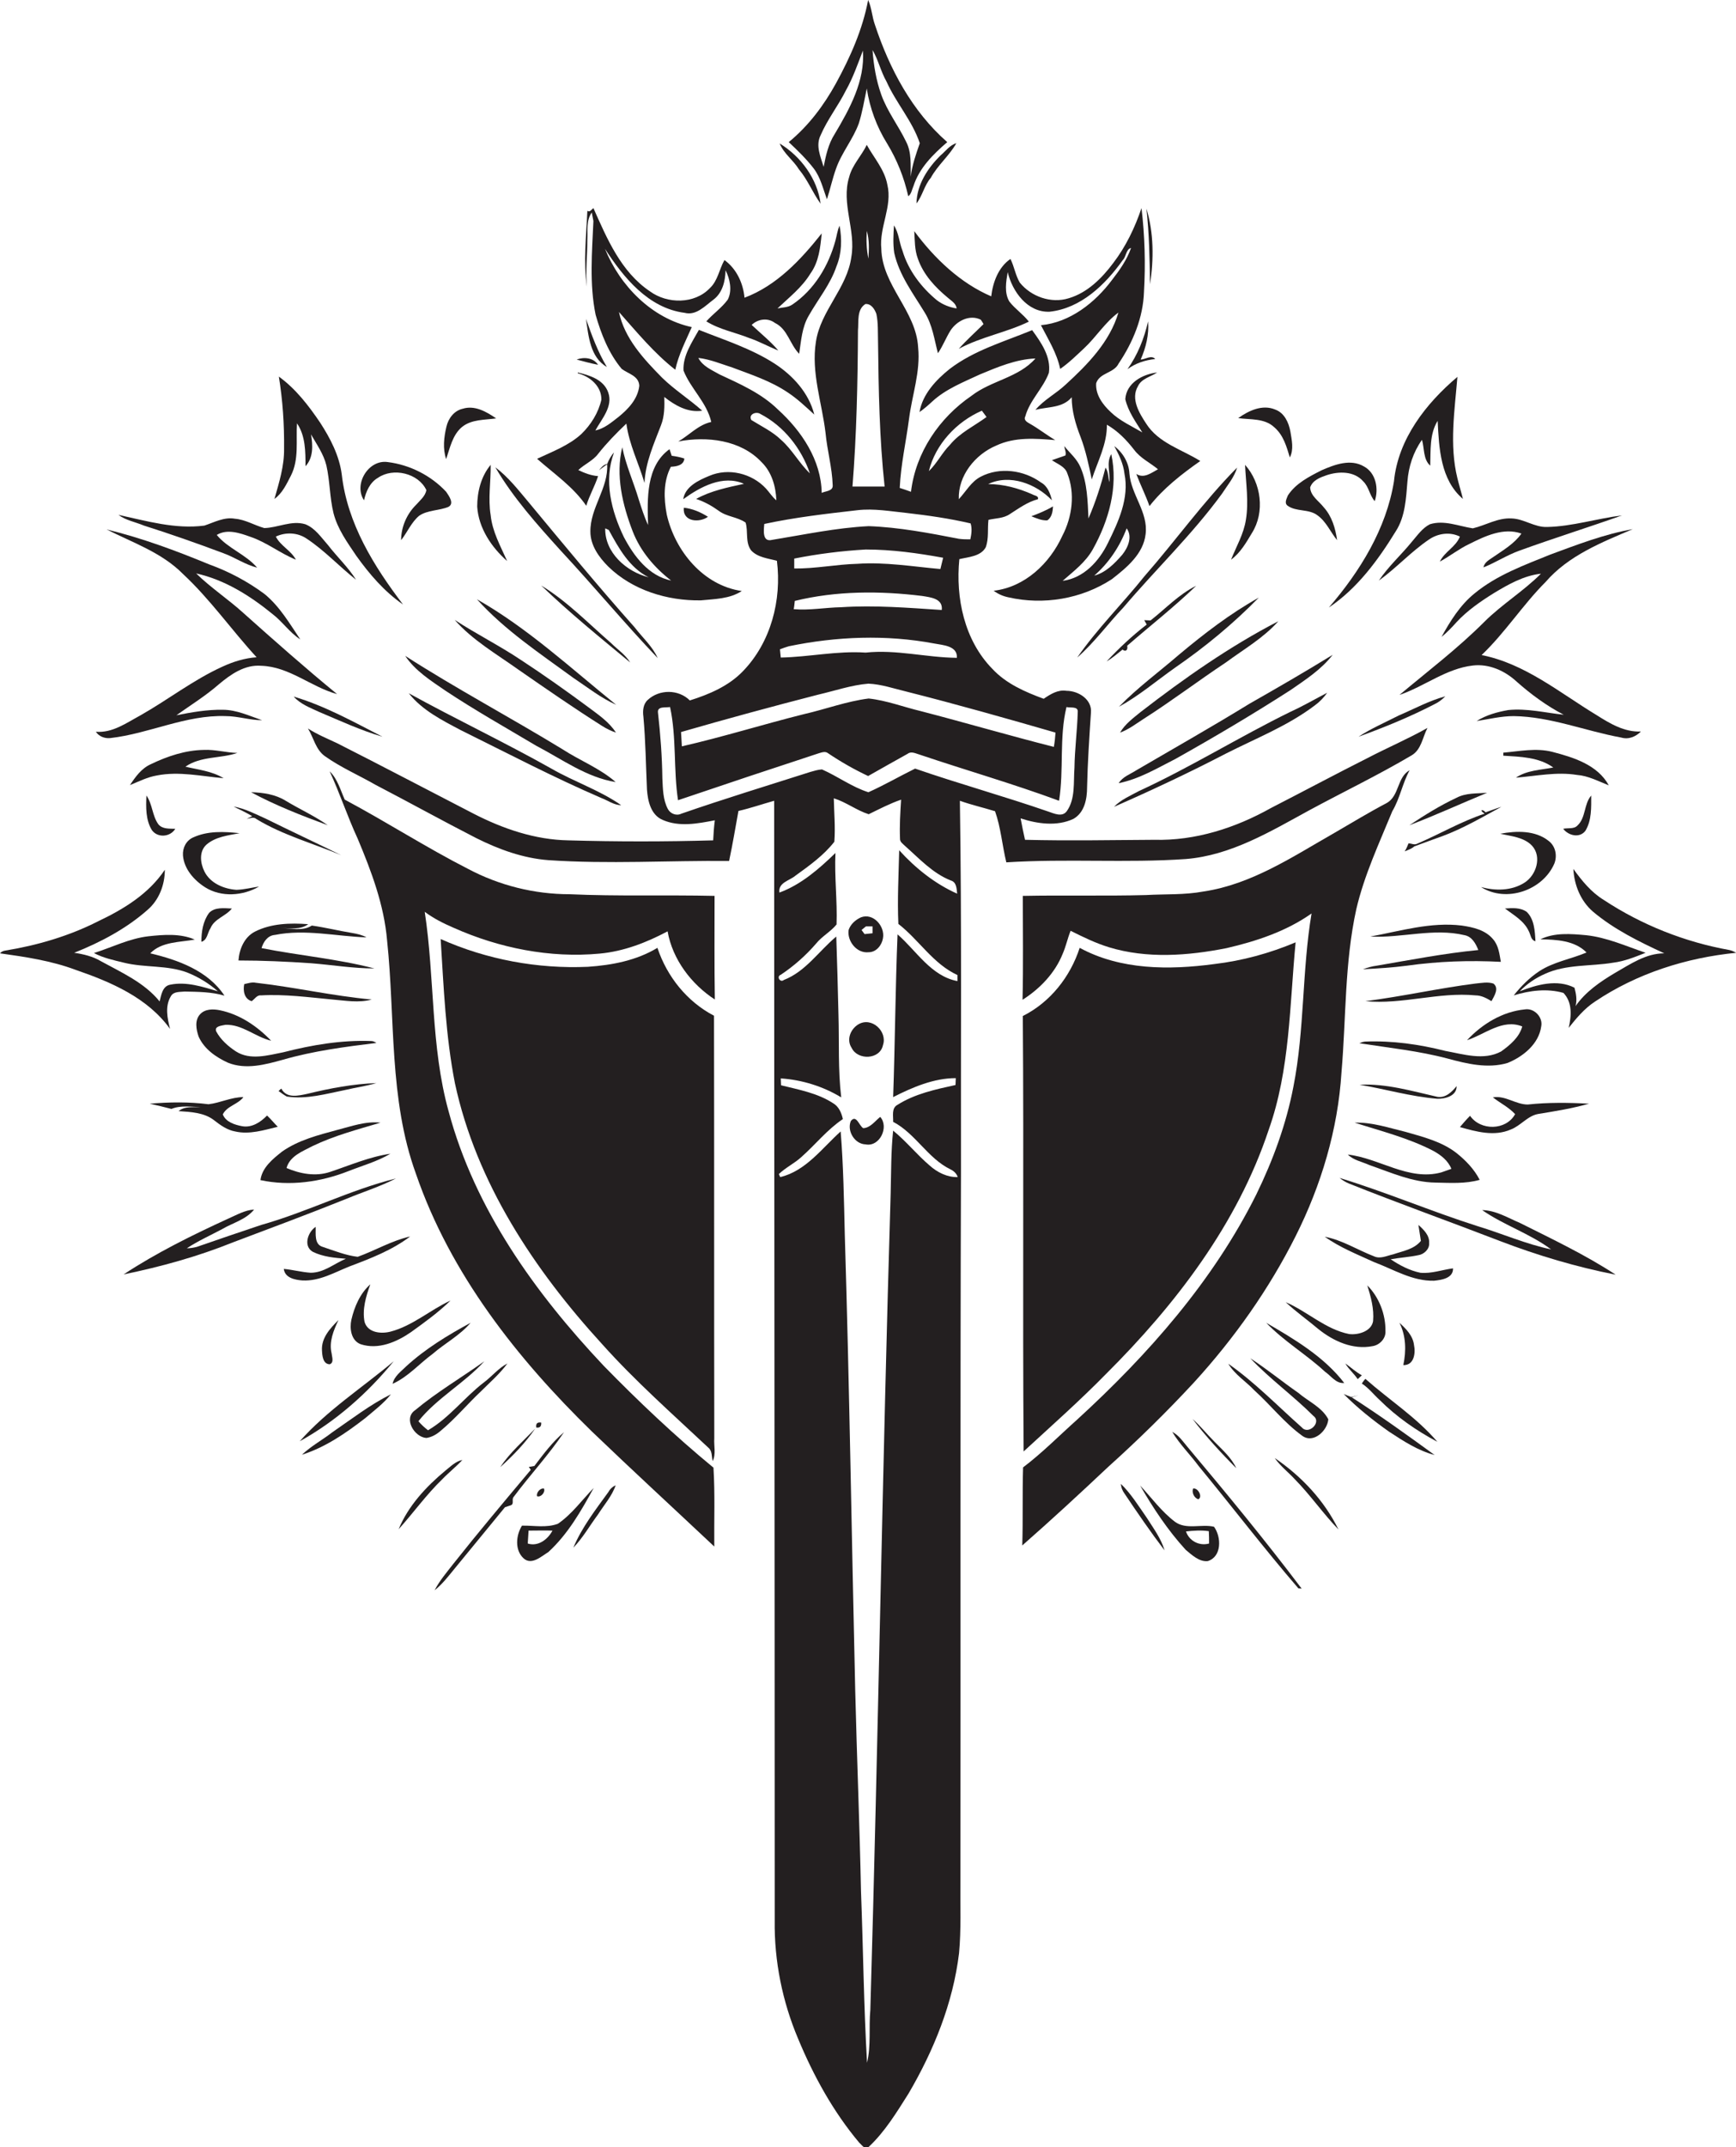 <?xml version="1.0" encoding="utf-8"?>
<!-- Generator: Adobe Illustrator 19.2.0, SVG Export Plug-In . SVG Version: 6.00 Build 0)  -->
<svg version="1.1" id="Layer_1" xmlns="http://www.w3.org/2000/svg" xmlns:xlink="http://www.w3.org/1999/xlink" x="0px" y="0px"
	 viewBox="0 0 631.9 781.1" enable-background="new 0 0 631.9 781.1" xml:space="preserve">
<g>
	<path fill="#231F20" d="M296.2,61.3c2.5,3.3,3.4,7.4,4.8,11.2c1.2-3.7,2-7.5,3.3-11.1c2-5.8,6.2-10.7,8.3-16.5
		c1.3-4.1,2-8.4,2.9-12.7c1.1,7.1,3.6,13.9,7.4,20c3.6,5.9,6.2,12.4,7.7,19.2c1.2-0.9,1.3-2.4,1.9-3.7c2.1-6.6,7.2-11.6,12.3-16
		c-12.8-11.2-21-26.6-26.3-42.6c-1.1-3-1.2-6.3-2.5-9.1c-2,10.7-6.5,20.8-11.7,30.3c-4.4,8-10,15.5-17.2,21.4
		C290.3,54.7,293.5,57.8,296.2,61.3z M322.7,29.7c3.5,7.8,9.4,14.3,12.1,22.4c-1.4,4-2.8,8-3.3,12.2c-0.1-4.3,0.4-8.8-1.7-12.8
		c-2.8-5.8-6.8-10.9-9-17c-1.9-5.3-2.8-10.8-3.2-16.3C319.7,21.8,320.6,26,322.7,29.7z M298.7,49.2c2.5-5.8,6.4-10.7,9.2-16.3
		c2.6-4.6,4.3-9.6,6.2-14.5c0.8,11-4.8,21.2-10.3,30.4c-2.3,3.6-3.2,7.8-4,11.9C298.7,57,296.8,53,298.7,49.2z"/>
	<path fill="#231F20" d="M298.7,74.1c-1.2-9.1-7.2-17.2-14.9-21.9c1.5,3.7,5,6.1,7,9.4C294,65.4,295.8,70.1,298.7,74.1z"/>
	<path fill="#231F20" d="M431.6,312.5c16.4-1.3,30.8-10,44.9-17.7c12.4-6.7,25.1-12.8,37.3-20c3.6-2.1,4-6.6,5.8-10
		c-7.1,4-14.6,7.2-21.9,11c-11.7,5.9-23.3,12.1-35,18.1c-13,7.3-27.6,12-42.6,11.6c-15.7,0.1-31.3,0.4-47,0
		c-0.6-2.6-1.1-5.2-1.6-7.8c6.1,2,13.2,3,19.2,0.2c4.1-2.3,5-7.3,5-11.6c0.2-9,0.8-18,1.4-27c0.5-4.8-4.5-8-8.9-8
		c-3.1-0.5-5.8,1.2-8.3,2.9c-6.8-2.5-13.7-5.5-18.7-10.9c-10.2-10.4-13.4-25.8-12-39.9c3.4-0.8,7.8-1,9.6-4.3c1.2-3.2,0.6-6.7,1-10
		c2.6-0.6,5.5-0.5,7.8-2.1c3.3-2.1,6.4-4.4,10.2-5.4c0.4-1.3-1.4-1.3-2.1-1.8c-5-2.2-10.4-3.7-16-3.7c7.8-3.8,17.5-0.1,23.2,5.9
		c-0.6-2.5-1.6-5.2-4-6.5c-6.2-4.5-15-5.7-21.9-2.1c-3.5,1.8-5.4,5.4-8,8.2c-0.3-8.6,6-16.3,13.6-19.5c6.8-3.2,14.3-2.6,21.5-2
		c-3.2-1.9-6.1-4.2-9.3-6c-0.9-0.5-2.3-1.3-1.6-2.6c1.6-5.9,6.5-10.2,8.6-15.9c0.8-5.8-2.8-11-6.1-15.5c-10.2,4.2-21.1,7.3-30,14.1
		c-5,4-9.9,9.2-11,15.7c1.7-1.2,3.2-2.5,4.7-3.9c4.9-4.5,11.3-7,17.3-9.8c6.5-2.7,13.1-5.5,20.2-5.8c-6.1,7-16.1,8-23.3,13.6
		c-11.7,8-20.3,20.6-22,34.9c-1.4-0.5-2.8-1-4.1-1.4c0.4-8.5,2.3-16.8,3.4-25.2c1.1-8.6,4.2-17.1,3.3-25.9
		c-0.7-13.3-13.1-22.5-13.4-35.9c-0.8-7.9,4.1-15.4,2.2-23.3c-1-5.5-4.9-9.8-7.5-14.5c-1.9,4-5.3,7.3-6.4,11.7
		c-3,9.6,2.5,19.3,0.8,29c-1.5,11.4-11.2,19.6-12.9,30.9c-1.8,11.2,2.2,22.2,3.5,33.2c0.6,6.4,2.4,12.6,2.6,19
		c0.2,2.2-2.6,2.1-4,2.8c-0.2-11.9-7.3-22.5-15.9-30.3c-6-5.9-13.8-9.3-21.3-12.8c-2.8-1.6-6.2-3-7.7-6c4.3,0.5,8.3,2.2,12.4,3.5
		c6.9,2.6,14,4.9,20.2,9.1c3.5,2.3,6.5,5.2,9.6,8c-2-7.9-7.8-14.2-14.4-18.5c-8.5-5.5-18.3-8.6-27.6-12.3c-2.5,4.5-5.9,9.4-5.6,14.8
		c2.6,6.6,8.5,11.6,10.1,18.7c-4.7,1-8,4.8-12,7.1c10.4-2,22.7-0.6,30.3,7.5c3.7,3.6,5.2,8.8,5.4,13.9c-1.5-1.2-2.5-2.9-3.8-4.3
		c-5.1-5.5-13.6-7.6-20.6-4.6c-3.9,1.6-8.8,3.9-9.5,8.5c6.2-4.5,14.5-9,22.1-5.6c-5.9,1.3-12,2.5-17.4,5.5c3,1,5.7,2.5,8.2,4.3
		c2.9,2.2,6.8,2.2,9.8,4.3c1,3.2-0.2,7.1,2,10.1c2.4,2.6,6.1,2.9,9.4,3.8c1.8,14.3-2.2,29.7-12.4,40.2c-5.2,5.4-12.3,8.4-19.3,10.6
		c-4.1-4.1-11.1-4.1-15.3-0.2c-1.7,1.5-1.9,4-1.6,6.1c0.8,8.8,0.9,17.7,1.3,26.5c0.3,4.2,1.4,9.3,5.8,11.1c6,2.6,12.7,1.3,18.9,0.1
		c-0.3,2.4-0.5,4.9-0.6,7.3c-17.5,0.5-35.1,0.5-52.7,0c-12.1-0.2-23.8-4.2-34.5-9.7c-16.5-8.5-33-17.2-49.6-25.6
		c-3.6-1.7-7.3-3.2-10.7-5.4c2.1,3.4,2.8,7.7,6.2,10.1c5.8,4.1,12.3,6.9,18.4,10.4c12.3,6.4,24.4,13.1,36.7,19.4
		c8.2,4.1,17,7.3,26.2,8c21.9,1.5,43.9,0.1,65.8,0.3c1.3-6.1,2.3-12.2,3.4-18.2c4.4-1,8.7-2.5,13-3.7c0,135.8,0.2,271.6,0.2,407.3
		c-0.2,14.8,2.8,29.5,8.5,43c5.6,13.5,12.8,26.6,22.3,37.9c0.9,0.7,2.1,2.8,3.4,1.5c5.9-5.5,10.2-12.6,14.5-19.4
		c9.2-15.7,16.2-32.9,18.4-51.1c0.8-8.6,0.4-17.3,0.5-25.9c0.1-86-0.1-172,0.2-258c-0.1-45.1,0.3-90.2-0.4-135.3
		c4.2,1.5,8.6,2.5,12.8,3.8c2.1,5.9,2.6,12.4,4.1,18.6C388.4,312.3,410,314,431.6,312.5z M357.4,149.4c0.6,0.8,1.1,1.5,1.7,2.3
		c-4.5,3.3-9.7,5.7-13.3,10.1c-2.9,2.9-4.7,6.7-7.7,9.6C340.5,161.6,348.2,153.4,357.4,149.4z M315.5,84c1,3.3,0.8,6.7,0.6,10.1
		C315.4,90.8,315.3,87.4,315.5,84z M312.3,120.2c0.3-3.2-0.5-7.6,2.7-9.6c2.1-0.2,3.4,1.9,4,3.6c0.7,3.3,0.5,6.7,0.6,10
		c0.2,17.6,0.5,35.3,2.4,52.8c-3.9,0-7.8,0-11.7,0C311.8,158.2,312.2,139.2,312.3,120.2z M273.5,152.8c-1.2-2,1.7-3.3,3.3-2.2
		c8.5,4.4,14.9,12.5,18,21.6c-3.9-3.7-6.4-8.6-10.5-12.2C281.2,157,277.2,155.1,273.5,152.8z M281,196.4c-3.6,0.9-3-3.6-2.8-5.8
		c11.2-2.4,22.5-3.7,33.9-5c6-0.7,12,0.4,17.9,1c7.8,0.9,15.6,2,23.3,3.8c0.6,1.9,0.3,3.9-0.1,5.8c-1.4,0-2.8,0-4.2-0.2
		c-10.8-2.1-21.8-4.2-32.8-4.6C304.3,192,292.7,194.5,281,196.4z M289.3,218.6c15.1-3.7,31-3.7,46.4-1.8c3,0.5,7.6,0.9,7.1,5.1
		c-12.2-0.8-24.4-1.8-36.7-1c-5.7,0.1-11.4,1.2-17.2,0.7C289.1,220.9,289.2,219.3,289.3,218.6z M289.1,206.8c0-0.9,0-2.7,0-3.6
		c8.5-1.7,17.3-2.8,26-3.3c9.5,0,18.9,1.3,28.2,3c-0.3,1.4-0.7,2.7-1,4.1c-10.1-0.9-20.1-2.6-30.2-1.9
		C304.4,205.3,296.8,206.9,289.1,206.8z M340.1,234.1c3.1,0.6,8.5,0.8,8.2,5.2c-11.1-0.1-22.1-3.1-33.2-1.9
		c-10.4-0.7-20.6,1.6-30.9,1.8c-0.1-0.7-0.2-2.2-0.3-3c1.1-0.4,2.1-0.8,3.2-1.1C304.5,231.5,322.6,230.8,340.1,234.1z M297.8,252.7
		c6.1-1.4,12.1-3.5,18.3-4c4.7,0.2,9.3,1.8,13.9,2.9c18.2,4.6,36.2,9.7,54.2,14.9c-0.1,1.7-0.3,3.5-0.6,5.2
		c-16.2-4.1-32.2-8.8-48.4-13c-6.3-1.5-12.5-3.9-19-4.6c-8,1-15.7,3.9-23.6,5.7c-14.8,3.7-29.5,8.3-44.4,11.7
		c-0.1-1.8-0.2-3.5-0.3-5.2C264.5,261.5,281.1,257,297.8,252.7z M338.4,424c-4.7-4-8.5-8.8-13.3-12.7c-0.8,7.6-0.7,15.2-0.9,22.8
		c-3,99-4.5,198-7.4,297c-0.6,6.4,0.3,13-1.2,19.3c-1.2-20.8-1.4-41.6-2.2-62.4c-0.5-24.3-1.5-48.6-2.1-72.9
		c-1.3-55.3-2.1-110.7-3.8-166c-0.3-12.5-0.5-25.1-1.5-37.5c-6.8,6.1-12.7,14.4-22,16.6l-0.5-1.1c2.5-2.4,5.7-3.9,8.2-6.2
		c5.1-4.5,9.4-10,15.1-13.8c-0.5-2.3-1.5-4.6-3.6-5.8c-5.7-3.7-12.5-4.9-18.9-6.5c0-0.6-0.1-1.8-0.1-2.5c7.7,0.5,15.4,2.9,22,6.9
		c-1.2-10-0.7-20-1-30c-0.2-9.5-0.5-19-0.8-28.5c-6.3,5.2-11.1,12.7-19.1,15.8c-1.3,1.1-2.8-1.3-1.1-1.9c4.8-3.2,9.1-7,12.9-11.4
		c2.1-2.6,5.3-4.3,7.4-6.9c0.3-8.7-0.8-17.3-0.4-26c-6,5.8-12.5,11.5-20.4,14.4c-0.5-3.7,3.7-4.3,5.9-6.2c5-3.6,10.3-7.4,14.1-12.3
		c0.4-5.3-0.1-10.5-0.2-15.8c4.5,1.4,8.3,4.4,12.7,5.8c3.9-1.9,7.7-3.9,11.8-5.3c-0.3,4.7-0.6,9.4-0.4,14.1c-0.1,1.3,1.1,2,1.9,2.8
		c5.2,4.6,10,9.9,16.6,12.5c2.1,0.6,2.1,3,2.3,4.8c-8.1-3.6-15.2-9.3-21.1-15.8c-0.2,8.9-0.7,17.9-0.3,26.8
		c7.5,5.8,12.6,14.5,21.5,18.6c0,0.5,0,1.6,0,2.2c-9.6-1.8-14.9-11-21.8-17c-0.8,19.7-0.9,39.4-1.6,59.2c7.1-3.6,14.8-6.9,22.8-6.9
		c0,0.6-0.1,1.8-0.1,2.5c-7.3,1.6-14.8,3.2-21.1,7.2c-2.3,1.2-1.5,4.1-1.6,6.2c8.2,4.3,12.6,13.3,20.9,17.3c1.2,0.6,2.2,1.5,2.6,2.8
		C344.8,428.3,341.2,426.5,338.4,424z M333.1,279.6c-5.7,2.8-11.2,6-17,8.6c-6-1.9-11.2-5.8-16.9-8.3c-1.5,0.1-2.8,0.5-4.2,0.9
		c-15.7,5-31.4,9.8-47,15.2c-1.8,0.9-4,0-4.9-1.7c-1.8-3.4-1.8-7.3-2-11.1c-0.1-8-0.7-16-1.6-24c-0.3-2.4,2.9-1.7,4.4-2
		c2.4,11.1,1.2,22.7,2.9,33.9c17.1-5.8,34.2-11.5,51.3-17.1c1.1-0.3,2.3-0.8,3.3,0c4.6,3.1,9.5,5.9,14.6,8.3
		c4.8-2.7,9.5-5.4,14.4-8.1c1.3-1,2.9-0.1,4.3,0.3c16.9,5.7,34,10.6,50.8,16.8c1.8-11.3,0-23,2.7-34.1c1.3,0.4,4.3-0.4,4.1,1.8
		c-0.2,6.8-1.1,13.5-1.2,20.3c-0.4,5.3,0.4,11.3-2.8,15.8c-1.7,2.3-4.7,0.8-6.8,0.1C365.3,289.6,349,285.1,333.1,279.6z"/>
	<path fill="#231F20" d="M342.4,56.5c-4.7,4.6-8.7,10.7-8.8,17.5c2.2-2.8,2.8-6.5,5.2-9.3c2.5-4.6,6.8-8.1,9.3-12.6
		C345.7,52.8,344.2,55,342.4,56.5z"/>
	<path fill="#231F20" d="M213.4,184c1.1-3.7,3.1-7.1,4.3-10.8c-2.6-0.2-4.9-1.1-7.2-2.2c2.3-2.2,5.4-3.4,7.3-6
		c3.1-3.9,6.6-7.5,10.2-10.9c1,7.6,4.5,14.4,6.6,21.6c0.3-7.4,3.4-14.2,6-21c1.3-3.3,1.3-6.9,1.2-10.3c3.9,3.1,8.6,5.8,13.8,5
		c-4.7-4.2-10.1-7.6-14.6-12c-6.7-6.8-13.7-14.3-15.7-23.9c6.5,7.3,12.8,15,20.5,21c1.2-5.5,3.8-10.5,6-15.5
		c-14.6-3.2-26.1-15-31.6-28.5c6.7,10.4,15.8,21.6,29,23.3c4.2,1.1,7.4-2.5,10.5-4.8c3.3-2.5,4.3-6.7,4.4-10.7
		c1.6,3.2,2.5,7.4,0.8,10.7c-2.2,3-5.3,5.1-7.8,7.9c4.8,3,10.5,4,15.7,6.1c3.6,1.2,6.9,3.1,10.5,4.5c-2.9-3.4-6.4-6.2-9.7-9.3
		c2.3-2.2,5.9-2.7,8.5-0.7c4.6,2.2,5.4,7.8,8.8,11.2c0.7-4.7,1-9.7,3.5-13.9c3.4-6,7.9-11.4,10.1-18c1.9-4.6,2-9.8,1.1-14.7
		c-0.8,1.7-1,3.6-1.5,5.4c-2.5,9.2-7.7,17.9-15.7,23.3c-1.6,1.1-3.6,1-5.4,1.4c4.2-4,8.9-7.6,12-12.7c3.1-4.3,3.6-9.6,4.1-14.6
		c-7.6,9.6-16.4,19-28.1,23.4c-0.5-5.3-2.9-10.5-7.3-13.7c-1.9,3.3-2.4,7.5-5.3,10.2c-5.6,5.9-15.5,5.8-21.8,1.2
		C226,98.9,220.9,86.7,216,75.7c-0.7,0.5-1.2,1.6-2.2,1c-0.4,9.2-1.5,18.5-0.2,27.6c-0.5-5.7,0.2-11.3,0.2-17
		c0.2-3.4-0.5-7.1,1.6-10l0.6,3.1c-0.5,11.3-1.5,22.9,0.8,34.1c2,7,4.8,14.1,9.5,19.7c2.4,1.8,6.2,2.5,6.4,6.1
		c-0.5,4.8-4,8.5-7.6,11.4c-2.6,2-5.1,4.2-8.4,4.9c2.3-4.2,6.5-8.7,4.7-13.8c-1.6-4.7-6.8-6.3-11.1-7.3l0,0.3
		c4.4,1.1,8.7,4.7,8.6,9.6c-1.1,4.8-3.8,9.1-7.3,12.5c-4.6,4.2-10.6,6.4-16.1,9C201.6,172.3,208.7,177.1,213.4,184z"/>
	<path fill="#231F20" d="M332.8,84.1c0.2,3.4,0.1,6.8,1.3,10c2,5.8,6.3,10.4,10.9,14.2c1.2,1.1,3,2,3.2,3.9c-2.6-0.4-5.1-1.4-7.2-3
		c-5.7-4.7-10.4-10.9-12.5-18c-1.2-3-1.3-6.4-3.1-9.2c-0.2,3.3-0.4,6.7,0.1,10c1.8,8.1,6.9,14.8,11.1,21.7c2.8,4.5,3.5,9.8,4.8,14.8
		c1.8-2.6,2.9-5.6,4.6-8.3c2.3-3.5,7-5.9,11-3.9c0.3,0.4,0.8,1.2,1,1.6c-3,3-6.2,5.8-9,9c8.1-4.4,17.3-5.9,25.5-9.9
		c-2.1-2.7-5-4.6-7.1-7.3c-1.9-3.2-1.2-7.2-0.6-10.7c1.7,7.1,7.2,14.7,15.2,14.4c11.4-1.2,20.3-9.8,26.7-18.8c1.3-1.3,1.1-3.9,3-4.4
		c-1.5,4.3-4.1,8-6.9,11.6c-6.2,8.3-15.3,15.5-25.9,16.5c2.6,5.1,5.8,10.1,7,15.9c3.2-2.2,5.9-4.9,8.7-7.5c4.4-4.1,7.6-9.4,12.5-13
		c-3.1,10.6-11.2,18.9-19.2,26.2c-3.5,3.3-7.9,5.5-11,9.2c4.5-1.2,9.9-0.6,13.2-4.6c0,5,1.4,9.8,3.2,14.4c1.9,5,3,10.2,4.1,15.5
		c2.1-6.5,5.6-12.8,5.5-19.9c4,2.3,7.1,5.5,9.9,9.1c2.3,3.1,5.8,4.7,8.7,7.1c-2.4,1.3-5.1,3.5-7.9,1.7c1.5,4,3.4,7.7,4.8,11.7
		c5.1-6.5,11.8-11.7,18.5-16.4c-6.7-4.2-15.2-6.5-19.7-13.6c-2.5-3.8-5.7-9-3-13.6c1.3-2.8,4.6-3.4,7-5c-5.3,0.6-11.2,3.8-11.6,9.7
		c1,4.4,3.8,8.3,6.2,12.1c-3.9-2.3-8.2-4.2-11.5-7.4c-2.9-2.7-5.6-6.3-5.3-10.5c1.3-3.9,6.5-3.6,8.2-7.2c5.2-7.7,8.9-16.7,9.2-26
		c0.6-10.2,0.3-20.4-0.9-30.5c-2.4,7.1-5.7,14-10.3,20c-4.1,5.5-9.4,10.8-16.2,12.8c-6.4,2-13.7-0.6-17.8-5.7
		c-1.6-2.7-2-5.8-3.4-8.6c-4.4,3-6.4,8.5-7,13.6C349.6,103,340.2,94.1,332.8,84.1z"/>
	<path fill="#231F20" d="M220.9,133.5c-3.3-5.5-5.5-11.5-7.6-17.5C214.2,122.2,214.8,130,220.9,133.5z"/>
	<path fill="#231F20" d="M417.9,116.9c-1.4,6.2-3.8,12.2-7.5,17.4c3-2.2,6.4-3.3,10.1-3.7c-1.4-1.6-3.7,0.2-5.3,0.2
		C417.1,126.5,418.3,121.7,417.9,116.9z"/>
	<path fill="#231F20" d="M99.9,181.5c2.9-2.1,4.4-5.4,6-8.5c3-5.9,1.8-12.7,2.2-19c3.1,4.5,3.1,10.3,3.1,15.6
		c2.9-3.1,2.7-7.7,2-11.6c2.1,3.7,4.6,7.2,5.6,11.3c1.3,5.7,1.2,11.7,2.6,17.4c1.5,5.8,5,10.6,8.3,15.5c4.8,6.7,10.2,13,17,17.7
		c-10.6-13.9-20.3-29.5-22.3-47.3c-0.9-6.9-4.2-13.2-7.9-18.9c-4.2-6.2-8.9-12.3-15-16.7c1.4,8.6,2,17.4,1.9,26.2
		C103.5,169.5,101.6,175.5,99.9,181.5z"/>
	<path fill="#231F20" d="M508.1,193.2c3.4-5.3,3.7-11.9,4.2-18c0.4-5.4,2.1-10.7,5.3-15.2c0.9,3.1,0.4,7.1,3,9.4
		c0.2-5.5-0.3-11.5,2.7-16.3c0.5,9.9,1,21.4,9.2,28.4c-0.6-2.5-1.4-5-2-7.5c-3-12.1-1-24.7,0-36.9c-11.4,9.6-21.6,22.6-23.1,38
		c-2.8,17.3-12.4,32.8-23.7,45.9C494,214.1,501.6,203.8,508.1,193.2z"/>
	<path fill="#231F20" d="M168.2,155.3c3.5-2.8,8.2-2.5,12.4-3.1c-3.5-2.4-7.8-4.9-12.2-3.5c-3.1,0.7-5.2,3.5-5.9,6.5
		c-0.9,3.8-1.4,8-0.1,11.8C163.8,162.9,164.7,158.2,168.2,155.3z"/>
	<path fill="#231F20" d="M469.5,166.4c1.5-2.9,0.7-6.3,0.2-9.4c-0.6-3.3-2.2-6.8-5.5-8c-4.7-2-9.7,0.4-13.5,3.1
		c4.4,0.6,9.6,0,13.1,3.3C467.2,158.3,468.3,162.5,469.5,166.4z"/>
	<path fill="#231F20" d="M367.1,217.3c12.7,2.9,26.6,0.6,37.6-6.6c5.4-4.2,11.5-9.2,12.3-16.4c1-8-5.3-14.3-5.9-22.1
		c-0.2-3.9-2.4-7.6-5.5-9.9c1.7,3.1,3.3,6.4,3.7,10c1.8,8.9-2.2,17.5-6,25.2c-3.2,6.6-8.8,12.8-16.5,13.8c4-3.5,8.4-6.8,11-11.5
		c5.8-10.4,9.3-22.7,6.7-34.6c-1.9,3.2-0.3,6.8-0.7,10.2c-0.5-1.8-0.3-3.8-1.4-5.3c-1.6,6.3-3.6,12.5-6.2,18.5
		c-0.3-6.3-0.4-12.8-2.9-18.6c-1.3-3.1-3.9-5.2-5.9-7.7c0.1,1.1,0.8,2.3,0.4,3.4c-1.6,0.6-3.3,1.1-4.9,1.7c2,1.4,4.8,2.3,5.6,4.8
		c2.9,7.3,1.8,15.8-1.8,22.7c-4.6,10.1-13.7,18.7-25,20C363.3,216.1,365.1,216.9,367.1,217.3z M410.1,192.2c2.2,3,0.5,7-1.6,9.6
		c-2.8,3.2-6,6.5-10.2,7.6C403.6,204.8,407.6,198.8,410.1,192.2z"/>
	<path fill="#231F20" d="M244.5,165.8c-0.2-0.6-0.6-1.8-0.8-2.4c-8.6,6.2-8.1,18.1-7.8,27.6c-1.4-3-2.4-6.2-3.4-9.3
		c-1.9-6.4-4.7-12.5-6-19c-2.5,10.2,0.1,21,3.8,30.6c2.8,7.2,7.9,13.2,14,17.9c-8.2-1.7-13.5-8.8-17.2-15.8
		c-4.6-9.5-7.4-20.6-3.6-30.8c-1.1,1.2-1.9,2.7-2.5,4.2c-1.4,0.2-2.2,1.4-3,2.3c0.7-0.5,2.2-1.7,3-2.2c0.5,8.7-6.2,15.8-6.1,24.5
		c0,5,3.1,9.3,6.5,12.7c8.8,8.6,21.5,12.5,33.7,12.3c5-0.5,10.5-0.5,14.9-3.4c-14-2-24.3-14.6-27.3-27.8c-1.1-5.8-1.3-12.1,1.5-17.4
		c2-0.1,4.7-0.5,4.9-3C247.6,166.3,246,166,244.5,165.8z M220.3,192.2l1.3,0.6c3.6,6.6,7.5,13.7,14.5,17.2
		C228,208,220.1,201,220.3,192.2z"/>
	<path fill="#231F20" d="M137.6,173.8c5.5-3.8,14.7-1.7,17.6,4.5c-0.4,2.2-2.3,3.7-3.7,5.3c-3.4,3.3-5.5,8.1-5.5,12.9
		c2.3-2.9,3.7-6.5,6.6-8.9c3.1-2.1,7.2-1.8,10.6-3.2c2.3-1.2,0.2-4-0.8-5.5c-5.5-5.9-13.2-9.8-21.2-10.8c-7.1-1.1-12.6,8.1-8.7,13.9
		C133.2,178.9,134.6,175.5,137.6,173.8z"/>
	<path fill="#231F20" d="M468.6,183.9c3.2,2.4,7.8,1.1,11,3.6c3.2,2.3,4.7,6.1,7.1,9c-0.6-4.3-1.9-8.7-4.9-12
		c-1.8-2.3-4.8-4.1-4.9-7.2c0.9-2.6,3.6-3.6,5.9-4.4c4.4-1.5,10.1-1.6,13.4,2.2c2.1,2,2.3,5.1,4.2,7.2c1.5-4.4,0.5-10.2-3.9-12.6
		c-4.9-2.9-10.7-0.7-15.5,1.4c-4.5,2.3-9.3,4.7-12.2,9.1C468.4,181.3,467.4,182.9,468.6,183.9z"/>
	<path fill="#231F20" d="M448.1,203.6c3.4-2.5,5.5-6.2,7.6-9.7c4.8-7.6,3.4-18.2-2.5-24.8c0.3,6.7,1.4,13.4,0.3,20
		C452.7,194.3,450,198.8,448.1,203.6z"/>
	<path fill="#231F20" d="M173.7,184.3c0.5,7.8,5.2,14.8,10.9,19.8c-2.4-5.4-5.4-10.7-6-16.7c-1-6.1,0.1-12.2,0-18.3
		C175.1,173.3,173.7,178.9,173.7,184.3z"/>
	<path fill="#231F20" d="M204.1,200.3c12,12.9,23.2,26.4,35.3,39.1c-1.9-4.3-5.6-7.5-8.4-11.2c-13.2-14.8-25.8-30.1-38.5-45.4
		c-3.8-4.5-7.5-9.3-12.2-12.8C186.8,181.1,195.5,190.8,204.1,200.3z"/>
	<path fill="#231F20" d="M392.1,239.2c6.2-5.4,11.1-12.2,16.8-18.2c11.8-13.9,25.1-26.6,35.9-41.4c2-3.1,4.5-6,5.5-9.5
		c-12.2,12.3-22.3,26.5-33.7,39.5C408.6,219.6,399.4,228.7,392.1,239.2z"/>
	<path fill="#231F20" d="M257.7,188c-2.7-1.7-5.7-3-8.8-3.3C248.4,189.8,254.5,190.3,257.7,188z"/>
	<path fill="#231F20" d="M381.2,189.3c1.7-1.1,2-3.3,2.1-5.1c-2.5,1.5-5.2,2.6-7.9,3.6C377.2,188.5,379.1,189.4,381.2,189.3z"/>
	<path fill="#231F20" d="M81.2,201.2c4.2,1.5,8,4.2,12.4,5.3c-4.2-4.9-10.7-7-14.7-11.9c3.8-2.3,8.4-0.7,12.3,0.7
		c5.9,2,10.8,6,16.5,8.3c-1.8-3.4-5.6-5-7.3-8.4c3.6-1.7,8-1.5,11.3,0.8c6.5,4.3,11.8,10.1,17.9,14.9c-2.9-4.6-6.9-8.3-10.2-12.6
		c-2.5-2.8-4.7-6.2-8.3-7.6c-5-1.5-10,1.3-14.9,1.4c-3.6-1-6.9-3.1-10.7-3.4c-3.9-0.7-7.5,1.3-11.1,2.5c-10.6,1.4-21.1-1.7-31.3-3.9
		c2.7,2,6.2,2.6,9.3,3.9C61.9,194.2,71.6,197.6,81.2,201.2z"/>
	<path fill="#231F20" d="M520.5,190.7c-2.8,1.4-4.6,4.1-6.6,6.4c-3.9,4.8-8.5,8.9-12,14.1c6.4-4.6,11.7-10.5,18.2-14.9
		c3.3-2.3,7.7-2.9,11.3-1.1c-1.5,3.8-5.6,5.5-7.3,9.1c3.7-2,6.9-4.6,10.7-6.4c5.8-2.9,12.5-6.1,19-3.8c-2.6,3.7-6.6,6-10.2,8.5
		c-1.4,1-3.3,1.9-3.6,3.8c4.5-1.8,8.6-4.5,13.1-6.1c12.4-4.5,24.9-8.4,37.3-12.8c-9.1,1.1-18,4-27.2,4.2c-4.6,0.2-8.5-3-13-3.1
		c-5-0.3-9.4,2.5-14.1,3.6C530.9,191.4,525.7,189.1,520.5,190.7z"/>
	<path fill="#231F20" d="M40.1,268.5c14.2-1.6,27.5-8.5,42-8c4.5,0,8.8,1.5,13.3,1.5c-4.7-1.6-9.3-3.8-14.3-3.8
		c-5.7-0.1-11.4,0.9-16.9,2c5.2-3.7,10.7-7.1,15.5-11.3c4.3-3.6,9.4-7.2,15.4-6.7c10.2,0.3,18.1,7.7,27.6,10.3
		c-11.6-9.5-22.9-19.5-34.1-29.5c-5.5-5-11.9-9.2-17.2-14.4c10.4,2.3,19.6,8.1,27.7,14.7c3.7,2.8,6.3,6.8,10.2,9.3
		c-3.9-5.8-7.5-12-13-16.5c-6.2-4.6-13-8.2-20.2-10.8c-12.1-5-24.5-9.6-37.3-12.7c9.5,4.8,20.1,8.4,27.8,16.2
		c9.9,9.2,17.7,20.4,26.8,30.3c-4.3,0.3-8.5,1.6-12.4,3.4c-10.6,4.8-19.9,12.1-30,17.8c-5,2.7-10.1,6.4-16.1,5.9
		C36,267.9,38.1,268.7,40.1,268.5z"/>
	<path fill="#231F20" d="M594.3,192.5c-10.3,1.8-20.1,5.6-29.9,9.2c-9.6,3.9-19.6,7.5-27.7,14.2c-5.2,4.2-8.8,10-12,15.8
		c2-1.6,3.8-3.5,5.5-5.4c3.9-4.2,8.7-7.5,13.5-10.5c5.3-3.2,10.9-6.4,17.2-7.1c-6.4,6.4-14.3,11.2-20.7,17.6
		c-9.6,9.6-20.4,17.8-30.8,26.5c9.1-3.1,17-9.6,26.7-10.7c5.9-0.7,11.7,1.9,16,5.9c5.2,4.6,10.9,8.8,17.1,12
		c-6.7-0.7-13.4-2.4-20.2-1.7c-4,0.7-8,1.8-11.5,4c4.5-0.7,8.9-1.8,13.5-1.8c13.4,0.2,26,5.4,39.1,7.8c2.7,0.8,5.3-0.3,7.2-2.2
		c-6,0.3-11.3-2.9-16.2-6c-13.4-8.1-26-18.7-41.8-21.8c8.6-8.2,15-18.3,23.3-26.6C570.9,202.1,583,197.3,594.3,192.5z"/>
	<path fill="#231F20" d="M222.5,234c-8.3-7.2-16.1-15.3-25.5-21c10.3,9.9,21.4,18.9,32.4,28C227.6,238.1,224.8,236.3,222.5,234z"/>
	<path fill="#231F20" d="M402.8,240.6c2.1-1.2,3.9-2.8,5.8-4.3c1.2,1,2,0.1,1.7-1.4c8.4-7.3,17.1-14.1,25.1-21.8
		c-6.3,3.1-11.1,8.3-16.6,12.6c-0.6,0-1.7-0.1-2.3-0.1c0.3,0.5,0.6,1.1,0.9,1.6C412.2,231.2,407.3,235.8,402.8,240.6z"/>
	<path fill="#231F20" d="M407.3,257.1c7.3-4,13.6-9.4,20.4-14.2c10.9-7.5,21.2-16,30.5-25.5c-10.4,5.8-19.9,13.1-29.1,20.8
		C421.8,244.5,414,250.2,407.3,257.1z"/>
	<path fill="#231F20" d="M208.7,246.6c5.1,3.4,10,7.3,15.6,9.8c-16.5-13.3-32.2-27.9-50.7-38.4C183.7,229.2,196.5,237.7,208.7,246.6
		z"/>
	<path fill="#231F20" d="M188.7,243.6c10.1,7,20.2,14,30.5,20.5c1.6,1,3.2,1.8,5,2.4c-2.5-3.9-6.4-6.5-10-9.2
		c-8.1-6-16.3-11.8-24.7-17.3c-7.8-5.2-16.2-9.4-24-14.5C172,232.9,180.7,237.9,188.7,243.6z"/>
	<path fill="#231F20" d="M407.7,266.5c3.1-1.1,5.8-3.2,8.6-5c10.2-6.5,19.8-13.8,29.9-20.5c6.5-4.8,13.7-8.9,19.1-15
		c-17.8,9.2-34.3,20.8-50.1,33C412.4,261.3,409.5,263.4,407.7,266.5z"/>
	<path fill="#231F20" d="M454.8,256c-13.5,8.3-27.3,16.1-41,24.1c-2.3,1.5-5.1,2.4-6.6,4.8c7.5-1.5,14.1-5.5,20.8-8.9
		c14.1-7.9,28.1-16.2,41.8-25c5.5-3.8,11.2-7.5,15.3-12.8C475.2,244.3,465,250.2,454.8,256z"/>
	<path fill="#231F20" d="M162.2,251.3c10.7,7.1,21.9,13.4,33,20c9.4,4.9,18.3,11.5,28.9,13.2c-5.7-5-13-7.8-19.3-11.9
		c-19-11.6-38.6-22-57.3-34C151.1,244,156.8,247.6,162.2,251.3z"/>
	<path fill="#231F20" d="M167.7,265.6c17,8.4,33.8,17.2,51.2,24.7c2.4,0.9,4.6,2.6,7.2,2.6c-7.9-5.5-17.1-8.5-25.4-13.3
		c-17.1-9.6-34.8-18-51.9-27.4C153.7,258.4,160.9,262,167.7,265.6z"/>
	<path fill="#231F20" d="M414.5,287.8c-3.1,1.7-6.5,3.1-9,5.7c13.7-6,27.3-12.4,40.6-19.3c11-5.6,22.6-10.1,32.5-17.6
		c1.8-1.3,3.3-2.9,4.5-4.6c-4.4,2.3-8.7,4.8-13.3,6.9C451.2,268,433.4,279.1,414.5,287.8z"/>
	<path fill="#231F20" d="M116.2,259c7.6,3.2,15.1,6.7,23,9c-10.5-5.4-20.9-11.2-32.3-14.6C109.4,256.2,113,257.5,116.2,259z"/>
	<path fill="#231F20" d="M494.5,268c9.4-3.4,18.7-7.2,27.6-11.8c1.5-0.7,2.8-1.7,4-2.9c-5.9,1.6-11.4,4.6-17,7
		C504.2,262.8,499.1,265,494.5,268z"/>
	<path fill="#231F20" d="M81.4,283.1c-4.2-2.6-9.3-3.1-13.9-4.2c5.6-3.9,12.8-2.9,18.9-5c-4.1-0.1-8.1-1.3-12.2-1.1
		c-6.7,0.1-13.3,2.3-19.3,5.2c-3.4,1.5-5.6,4.6-7.6,7.6c3.2-1.3,6.3-2.9,9.8-3.5C65.2,280.5,73.4,282.4,81.4,283.1z"/>
	<path fill="#231F20" d="M565,273.5c-5.9-1.5-11.9-0.2-17.8,0.3c0,0.3,0,0.8,0,1.1c6.2,0.4,12.9,0.5,18.2,4.3
		c-4.6,0.9-9.7,1-13.6,3.7c7.4-0.6,14.8-2.2,22.2-1c4.1,0.3,7.8,2.3,11.6,3.8C581.5,278.2,572.7,275.5,565,273.5z"/>
	<path fill="#231F20" d="M434.7,502.8c14.6-16,27.2-33.8,36.9-53.1c9.3-18.5,15.4-38.8,16.7-59.6c1.7-19.8,1.1-39.9,5.4-59.4
		c2.9-12.4,8.3-23.9,13.1-35.6c2.8-4.7,3.7-10.2,6.3-14.9c-4.6,2.5-3.7,9.3-8.3,11.9c-6.5,3.4-12.7,7.2-19.1,10.9
		c-15.1,8.6-30.1,18.7-47.6,21.3c-6.9,1.3-14,0.9-21,1.3c-14.9,0.4-29.9,0-44.8,0.3c0,12.6,0.2,25.2-0.1,37.8
		c6.3-4,11.8-9.7,14.6-16.7c1.2-2.7,1.8-5.7,2.9-8.4c4.6,2.3,9.1,4.5,14,6c13.8,4.2,28.7,3.1,42.8,0.3c10.8-2.5,21.7-6.1,30.9-12.6
		c-3.5,20.9-2.5,42.2-6.6,63c-2.6,13.6-7.4,26.7-13.5,39.2c-15.7,31.5-39.4,58.3-65.2,81.9c-6.5,5.8-12.7,12.1-19.7,17.4
		c-0.3,9.5,0,18.9-0.3,28.4c10.6-9.3,21-18.9,31.3-28.6C414.3,523.8,424.8,513.5,434.7,502.8z"/>
	<path fill="#231F20" d="M259.7,533.9c-14.1-11.6-27.3-24.1-40-37.1c-24.9-26.4-46.9-57-56.4-92.5c-6.6-23.7-5-48.5-8.7-72.6
		c3.2,2.4,6.8,4.2,10.5,5.8c16.6,7.4,35.1,11.1,53.2,9.4c8.7-0.8,17-4,24.7-8.1c1.8,10.2,8.6,19.2,17.2,24.8
		c-0.2-12.6-0.1-25.1-0.1-37.7c-17.6-0.4-35.2,0.2-52.8-0.6c-12.8,0-25.6-3.2-36.9-9.2c-15.3-7.8-29.7-17.1-44.9-25.2
		c-1.6-3.5-2.6-7.5-5.5-10.3c3.7,8,6.5,16.5,10.2,24.5c5,11.9,9.6,24.1,10.7,37c3,28.3,0.6,57.7,10.5,84.9
		c12.5,36.4,36.9,67.3,64.1,93.8c14.7,14.1,29.7,27.9,44.5,41.8C259.9,553.2,260.3,543.5,259.7,533.9z"/>
	<path fill="#231F20" d="M91.4,288.2c8.9,4.8,18.4,8.5,27.9,12c-4.8-3.4-10.2-5.8-15.3-8.9C100.3,289,95.8,288.3,91.4,288.2z"/>
	<path fill="#231F20" d="M541.3,288.4c-3.7,0.3-7.7,0-11.1,1.8c-6,2.8-11.6,6.3-17.2,10C522.5,296.6,531.8,292.3,541.3,288.4z"/>
	<path fill="#231F20" d="M53.3,289.4c-0.2,4.2-0.3,8.9,2,12.6c2.1,2.9,6.7,2.5,8.5-0.5c-2.1-0.1-4.7,0.2-6.2-1.7
		C55.4,296.7,55.5,292.5,53.3,289.4z"/>
	<path fill="#231F20" d="M569,301.5c1.9,2.5,6,3.5,8.1,0.7c2.3-3.8,2.1-8.5,2.1-12.8c-2.7,3.1-1.9,8-5,10.9
		C572.9,301.7,570.7,301.1,569,301.5z"/>
	<path fill="#231F20" d="M85,293.4c2.3,1.1,4.6,2.2,6.8,3.5l-2,1c1.2-0.2,2.5-0.9,3.6,0.1c9.6,5.8,20.5,8.8,30.8,13.1
		c-9.2-4.5-18.4-8.8-27.5-13.3C92.9,296.1,89.1,294.1,85,293.4z"/>
	<path fill="#231F20" d="M511.3,309.7c1.2-0.5,2.5-0.9,3.5-1.8c3.4-1.3,6.9-2.5,10.4-3.8c7.5-2.8,14.3-6.8,21.3-10.6
		c-2,0.6-3.9,1.4-5.8,2c-0.7-1.1-2.7-1.1-0.3,0.5c-8.5,2.8-16.3,7.4-24.5,10.9c-1.1,0.6-2.1-0.1-3.2-0.1
		C512.3,307.8,511.9,308.8,511.3,309.7z"/>
	<path fill="#231F20" d="M74.7,322.8c5.9,3.7,13.8,3.1,19.6-0.3c-2.7,0.4-5.4,1.1-8.2,1.2c-4.6-0.3-9.6-2.4-11.7-6.7
		c-1.5-3-2-7.2,0.7-9.7c3.3-2.9,7.9-3.4,12.1-4.2c-5.6-0.6-11.5-0.9-16.8,1.5c-2.6,1.1-4,3.8-3.8,6.6
		C67,316.1,70.6,320.2,74.7,322.8z"/>
	<path fill="#231F20" d="M557.7,307.7c3.6,4,1.5,10.7-2.8,13.4c-4.7,3-10.6,3-15.8,1.6c9.2,5.8,22.5,1.2,26.7-8.6
		c1.1-2.9,0.4-6.3-2.1-8.2c-4.9-3.9-11.8-3.7-17.6-2.6C550,304.2,554.7,304.5,557.7,307.7z"/>
	<path fill="#231F20" d="M61.9,374.3c-1-3.9-1.9-8.3,0.3-11.9c1-1.8,3.3-1.5,5-1.7c4.8,0.1,9.8,0.1,14.5,1.5c-6-9.1-16.9-13-27-15.4
		c4.1-4.3,10.8-4,16.2-5c-5.3-2.3-11.3-1.8-16.9-1.2c-6.9,0.8-13.2,4-19.8,6.1c3.4,1.8,7.2,2.6,10.9,3.5c7.6,1.9,15.7,0.8,23.1,3.6
		c4,1.6,7.8,3.9,11.1,6.8c-5.5-1.6-11.4-3.6-17.3-2.4c-2.9,0.5-3.3,3.8-3.9,6.1c-5.5-6.8-13.8-10.5-21.3-14.6
		c-3-1.8-6.4-2.6-9.8-3.1c9.6-3.8,19-8.8,26.7-15.6c4.2-3.6,6.3-9.1,6.3-14.6c-5.8,8.7-14.9,14.3-24.2,18.7
		c-10.6,5.4-22.2,8.8-33.9,10.7c-0.7,0.1-1.4,0.4-1.9,1c9.3,1.3,18.7,2.7,27.5,6C40.3,357.2,53.7,362.9,61.9,374.3z"/>
	<path fill="#231F20" d="M572.7,316.1c0.3,5.8,2.6,11.6,7.1,15.5c7.7,6.5,16.9,11,26,15.2c-6.7,0-12.3,3.9-17.9,7.1
		c-5.4,3.2-10.8,6.9-14.4,12.1c0.6-2.3,0.2-4.5-0.4-6.7c-6.3-3.2-13.7-1.1-19.9,1.3c2.6-2.7,5.7-4.8,9.1-6.3
		c7.8-3.6,16.6-2.7,24.9-4.1c4.1-0.5,8-2.1,11.8-3.6c-7.1-2.4-14.1-5.6-21.7-6.4c-5.5-0.5-11.5-1-16.6,1.5
		c5.8,0.1,12.5,0.4,16.8,4.8c-5.7,2.4-12,3.4-17.2,6.8c-3.6,2.4-6.6,5.4-9.3,8.8c5.8-1.8,12.2-2.6,18.1-0.9
		c3.3,3.5,2.9,8.4,1.9,12.7c2.8-3.5,5.7-7,9.5-9.5c15.3-10.3,33.3-16,51.5-17.8c-0.8-0.4-1.6-0.8-2.5-1
		c-16.2-2.9-31.9-9.1-45.7-18.2C579.2,324.6,575.8,320.4,572.7,316.1z"/>
	<path fill="#231F20" d="M76.6,337.7c1.4-3.5,5.6-4.4,7.8-7.2c-2.8-0.1-6.2-0.6-8.3,1.6c-2.2,3-2.8,6.8-2.8,10.5
		C75.5,342,75.5,339.3,76.6,337.7z"/>
	<path fill="#231F20" d="M547.8,330.5c3.2,2.4,7,4.5,8.7,8.3c0.7,1.3,0.7,3.2,2.4,3.6c-0.2-3.7-0.4-8-3.2-10.7
		C553.4,330.1,550.5,330.3,547.8,330.5z"/>
	<path fill="#231F20" d="M316.2,346.4c2.8,0,4.8-2.6,5.2-5.1c0.8-4.3-3.5-9.3-8-7.6c-2,0.9-3.8,2.5-4.5,4.6
		C308.3,342.3,311.8,346.9,316.2,346.4z M315.2,337c0.6,0,1.8,0,2.4,0c0,0.8,0,1.7,0,2.5c-1,0.1-1.9,0.2-2.9,0.3
		c-0.3-0.4-0.8-1.1-1.1-1.5C314.2,337.8,314.7,337.4,315.2,337z"/>
	<path fill="#231F20" d="M100.1,340.1c11-2.2,22.2,0.5,33.3,0.9c-1.6-0.9-3.4-1.3-5.2-1.6c-4.9-0.8-9.7-2-14.7-2.7
		c-3.4,2.2-7.7,0.9-11.5,0.9c3.4,0,7.2,0.8,10.2-1.4c-6.5-0.5-13.5-0.3-19.4,2.7c-3.9,2-5.7,6.4-6,10.5c8.8,0,17.6,0.4,26.4,1
		c7.7,0.6,15.3,1.9,23.1,1.9c-13.5-3.5-27.5-4.7-41.1-7.4C95.9,342.6,97.4,340.3,100.1,340.1z"/>
	<path fill="#231F20" d="M496.1,352.6c5.3-0.3,10.7-0.6,16-1.3c11.3-1.6,22.8-2,34.2-1.4c-0.5-2.8-0.8-5.9-2.8-8.2
		c-2.8-3.4-7.3-4.4-11.4-5c-11.3-1.4-22.4,2-33.3,4c11.4,0.6,23-3.2,34.3-0.5c2.7,0.5,4.1,3.1,5,5.4c-12.4,1.2-24.7,3.6-37,5.7
		C499.4,351.5,497.7,352,496.1,352.6z"/>
	<path fill="#231F20" d="M260,523.2c-0.1-51.2,0-102.5-0.1-153.7c-9.8-5.1-17.1-14.2-20.6-24.7c-7.6,4.6-16.5,6.3-25.3,6.9
		c-18.3,0.8-36.8-2.6-53.6-10.1c1.1,17.5,1.8,35.2,5.2,52.5c7.8,36.2,28.9,67.9,53.6,94.9c12,13.4,25.5,25.3,38.6,37.6
		c1.5,1.2,1.2,3.2,1.6,4.9C260.7,529,259.8,526,260,523.2z"/>
	<path fill="#231F20" d="M372.6,528c10.1-9.3,20.4-18.4,30-28.2c25.3-25.2,47.8-54.5,59.2-88.8c7.8-21.9,7.6-45.4,9.8-68.2
		c-9.5,4-19.4,6.7-29.6,7.9c-16.4,2.2-34.1,2.2-49-5.9c-3.4,10.5-10.7,19.8-20.7,24.8C372.7,422.4,372.2,475.2,372.6,528z"/>
	<path fill="#231F20" d="M95,362.1c8.7-0.5,17.4,0.7,26,1.5c4.8,0.4,9.6,1.3,14.3,0c-14.2-1.3-28.1-4.5-42.2-6.1
		c-1.4-0.3-2.8,0.2-4.2,0.5c-0.5,2.4,0,5.4,2.7,6.2C92.7,363.5,93.5,361.9,95,362.1z"/>
	<path fill="#231F20" d="M537,357.8c-13.4,1.7-26.6,4.7-40,6.4c13.4,1.3,26.7-3.4,40.1-2.1c2.1,0,4,1,5.8,2.1c1-1.9,2.9-4.7,0.7-6.4
		C541.5,357.1,539.2,357.6,537,357.8z"/>
	<path fill="#231F20" d="M103.1,382.8c-5.6,1.1-12,3-17.2-0.3c-2.9-1.9-5.6-4.3-7.2-7.3c-0.8-2,2.2-2.1,3.4-2.4
		c6.1-0.2,10.8,4.4,16.6,5.8c-5.1-5.3-11.4-9.6-18.7-11.1c-2.5-0.5-5.4-0.5-7.2,1.5c-2,2.2-1.4,5.5-0.5,8.1c2,4.5,6.3,7.5,10.7,9.5
		c6.5,2.6,13.5,0.7,20-1.1c11.1-3.2,22.6-4.7,34-6.1c-0.6-0.4-1.2-0.7-1.9-0.7C124.4,378.3,113.6,380.1,103.1,382.8z"/>
	<path fill="#231F20" d="M527,385.1c7,1.9,14.5,3.7,21.7,1.6c5.7-2.3,11.4-6.9,12.3-13.3c0.7-3.4-2.6-6.8-6-6.2
		c-8.1,0.8-15.5,5.3-21,11.2c6.5-2.1,12.9-7.9,20.1-5c-1.1,4-4.5,6.8-7.7,9.1c-6.3,3.4-13.7,1-20.3-0.2c-9.5-2.4-19.3-3.8-29.2-3.4
		c-0.8,0.1-1.4,0.3-2.1,0.6C505.7,381.2,516.5,382.3,527,385.1z"/>
	<path fill="#231F20" d="M312.5,372.6c-2.9,1.7-4.5,5.6-2.5,8.6c2.2,4.6,10.3,4.3,11.4-1C323.1,375.2,317.3,369.8,312.5,372.6z"/>
	<path fill="#231F20" d="M125.7,396.5c3.8-0.9,7.6-1.4,11.3-2.5c-8.5,0.3-16.9,1.9-25.1,3.9c-3.3,0.7-7.6,1.8-9.5-1.9
		c-0.3,0.2-0.8,0.7-1,0.9c1,0.7,1.9,1.4,3,2C111.6,400,118.7,397.9,125.7,396.5z"/>
	<path fill="#231F20" d="M523.2,399c-9.3-2.1-18.7-4.9-28.3-4.4c9.4,1.6,18.6,4.3,28.2,5.1c2.9,0.1,7.2-1,7.1-4.6
		C528.5,397.2,526.2,399.5,523.2,399z"/>
	<path fill="#231F20" d="M77.9,407.5c2.3,1.8,4.8,3.6,7.7,4.1c5.2,1.2,10.5-0.5,15.5-1.7c-1.3-1.3-2.5-2.8-3.9-4.1
		c-2.3,2.4-5.5,4.5-9,3.9c-2.7-0.5-6-1.5-7.1-4.3c1.5-3.1,5.5-3.6,7.5-6.3c-4.4,0-8.4,2.1-12.7,2.6c-7.1-0.9-14.3-0.8-21.4-0.2
		c2.6,0.6,5.3,1.2,7.9,1.9c3.4-1.4,7.1-0.7,10.7-0.7c-2.8,0.2-5.8-0.4-8.1,1.5C69.4,404.5,74.3,404.7,77.9,407.5z"/>
	<path fill="#231F20" d="M549.9,410.9c3.7-1.4,6.2-5.1,10.2-5.7c6.2-1,12.3-2,18.3-3.7c-7.4-0.4-14.9-0.5-22.3,0.3
		c-4.4,0-8.2-3.4-12.7-2.6c2.7,2.1,5.8,3.6,8.1,6.1c-3.3,6-12.6,6.1-16.4,0.6c-1.3,1.3-2.5,2.7-3.7,4.1
		C537.4,411.7,543.9,413.5,549.9,410.9z"/>
	<path fill="#231F20" d="M314.2,410.4c-1.5-0.9-2.5-5.1-4.5-2.6c-1.5,3.6,1.4,8.4,5.4,8.5c5.1,1,8.6-6.3,5.3-10
		C318.4,407.9,316.8,410.3,314.2,410.4z"/>
	<path fill="#231F20" d="M113.8,416.9c7.9-3.8,16.3-6,24.7-8.5c-5.4-0.6-10.5,1.3-15.6,2.6c-7,1.9-14.2,3.7-20.2,7.9
		c-3.4,2.7-7.3,5.8-7.9,10.4c10.7,2.3,22,0.7,32.1-3.3c5.1-2,10.5-3.5,15.2-6.3c-7.6,1.1-14.7,4.2-21.9,6.6
		c-5.3,1.8-11,0.7-15.9-1.4C105.5,420.5,110.2,418.8,113.8,416.9z"/>
	<path fill="#231F20" d="M144.1,428.7c-16.8,4.2-32.3,12.2-49,16.9c-7.8,2.6-15.7,5.3-23.5,8c-1.2,0.3-2.4,0.5-3.6,0.5
		c4.1-2.7,8.6-4.7,12.9-7c3.9-2.3,8.6-3.4,11.6-7.1c-3.4,0.2-6.4,2-9.4,3.3C70,449.3,57,455.7,45,463.6c13.6-2.8,27-6.5,39.9-11.7
		c13.8-5.2,27.5-10.3,41.2-15.8C132.1,433.6,138.3,431.7,144.1,428.7z"/>
	<path fill="#231F20" d="M539.5,440.2c7.9,5.5,17.3,8.5,25.1,14.3c-9.1-1.9-17.7-5.7-26.6-8.4c-17-5.4-33.4-12.4-50.4-17.6
		c1,0.8,2.1,1.5,3.3,2c18.3,7.3,36.8,13.9,55.2,21c13.6,5.2,27.7,9.4,42,12.2c-11-7.2-23-12.9-34.8-18.8
		C548.8,443,544.5,440.3,539.5,440.2z"/>
	<path fill="#231F20" d="M127.2,460.7c7.7-2.9,15.5-5.9,22.1-10.9c-6.7,1.5-12.7,5.1-19.1,7.4c-4.3-0.5-8.5-2.2-12.7-3.6
		c-3.2-0.9-2.5-4.8-2.6-7.3c-2.9,1.9-4.6,7.1-1,9.1c3.7,1.8,7.9,2.2,12,2.5c-4.3,1.8-8,5.1-12.8,5.1c-3.3-0.2-6.5-1.1-9.8-1.4
		c0.4,3.3,4.1,4,6.8,4.2C116.3,466.1,121.7,462.9,127.2,460.7z"/>
	<path fill="#231F20" d="M517,463c-3.9-0.8-7.5-2.7-10.8-4.9c3.3-0.6,6.8-0.8,10.1-1.5c2-0.3,4.1-2.2,3.9-4.4c0.2-2.8-2-4.9-3.9-6.6
		c0.3,1.9,0.6,3.8,0.9,5.8c-2.5,3.1-6.6,3.7-10.1,4.9c-2.3,0.5-4.7,1.8-7,0.7c-6-2.3-11.5-5.9-17.9-7.1c5.5,3.9,11.8,6.4,17.9,9.2
		c7.2,2.7,14,7,21.9,6.8c2.8-0.3,7-0.9,6.9-4.5C525,461.9,521,463.4,517,463z"/>
	<path fill="#231F20" d="M127.9,480.1c-0.7,3.2-0.1,7.6,3.4,8.9c6.4,2.1,13.1-0.8,18.3-4.4c5-3.6,10-7.2,14.4-11.5
		c-7.4,3.4-13.8,9.2-21.8,11.3c-3.4,0.9-8.3,0.5-9.5-3.5c-0.9-4.6,0.5-9.3,2.1-13.7C131,470.6,129,475.4,127.9,480.1z"/>
	<path fill="#231F20" d="M491.1,485.3c-8.6-1.7-15.2-8.2-23.1-11.6c3.7,3.5,8,6.5,11.9,9.8c5.5,4.4,12.5,7.6,19.7,6.2
		c2.6-0.4,4.9-2.8,4.7-5.5c0.1-6-2.3-12.3-6.6-16.6c1.3,4.2,2.5,8.5,2.1,13C499.2,484.3,494.4,485.7,491.1,485.3z"/>
	<path fill="#231F20" d="M117.2,491.3c0.1,1.8,0.3,4.9,2.8,5c1.7-0.6,0.8-2.8,0.7-4c-1-4.2,0.7-8.3,2.5-12.1
		C120.2,483.2,116.9,486.7,117.2,491.3z"/>
	<path fill="#231F20" d="M171.3,481.2c-8.3,4.5-16.4,9.4-23.4,15.8c-1.9,1.9-4.4,3.6-5,6.4c5.6-2.5,9.7-7.3,14.6-10.9
		C162,488.6,167.4,485.8,171.3,481.2z"/>
	<path fill="#231F20" d="M460.9,481.2c6.4,6.7,14.6,11.5,21.4,17.8c2.2,1.5,4,4.4,7,4.1C481.9,493.5,471.2,487.2,460.9,481.2z"/>
	<path fill="#231F20" d="M514.7,489.3c-0.4-3.4-2.9-5.9-5.3-8.1c2.4,4.8,2.5,10.2,1.4,15.4C514.8,496.7,515.3,492.1,514.7,489.3z"/>
	<path fill="#231F20" d="M456.5,505.7c6,5.4,11,11.9,17.5,16.6c4.1,3,9.2-1.9,9.5-6c-2.3-4.4-7.3-6.5-10.9-9.6
		c-5.9-4.1-11.5-8.7-17.5-12.6c7.2,7.6,15.7,13.7,23,21c3.1,2.3-1.8,7-4.2,4.2c-8.8-7.8-17.1-16.4-26.8-23.2
		C449.5,500.1,453.5,502.5,456.5,505.7z"/>
	<path fill="#231F20" d="M143.3,495.2c-11.4,9.6-24.2,17.8-34.2,29.1C122.3,517,133.8,506.8,143.3,495.2z"/>
	<path fill="#231F20" d="M176.3,495.2c-8.4,6-17.3,11.2-25.2,17.8c-4.4,3-0.3,9.8,4.1,10.1c2-0.3,3.7-1.3,5.2-2.6
		c5.3-4.4,9.7-9.7,14.7-14.4c3.3-3.3,6.8-6.3,9.6-10.1c-3.3,1.7-5.7,4.8-8.7,7c-7,5.4-12.5,12.8-20.2,17.3c-1.3-1-2.5-2.1-3.5-3.3
		C159,508.6,169,503.2,176.3,495.2z"/>
	<path fill="#231F20" d="M494.2,501.7c0.5-0.5,1-0.9,1.5-1.4c-2.2-1.2-4-2.9-6-4.3C490.9,498.1,492.8,499.6,494.2,501.7z"/>
	<path fill="#231F20" d="M497,501.6c-0.5,0.5-0.9,1.1-1.3,1.7c2.5,1.6,4.3,4,6.4,5.9c6.2,6.2,13.4,11.2,21.1,15.3
		C515.6,515.6,505.7,509.3,497,501.6z"/>
	<path fill="#231F20" d="M109.9,529.2c8.5-2.7,15.9-7.8,22.9-13.2c3.3-2.8,6.8-5.4,9.5-8.8c-7.6,3.8-14.3,9-21.3,13.8
		C117.4,523.8,113.3,526,109.9,529.2z"/>
	<path fill="#231F20" d="M494.5,507.6c-0.9,0.2-1.8,0.4-2.7,0.6c-0.7-0.3-2.1-0.8-2.7-1.1c5,5.1,10.7,9.6,16.5,13.7
		c5.2,3.4,10.5,6.9,16.6,8.5c-9.9-7.2-19.9-14.4-30.2-21L494.5,507.6z"/>
	<path fill="#231F20" d="M205.3,521c-4.2,3.5-7.5,8-10.8,12.3c-0.5,0.1-1.5,0.3-2,0.3c0.2,0.3,0.5,0.8,0.7,1.1
		c-9.5,11.3-19,22.6-28.2,34.2c-2.4,3.1-5,6.1-6.8,9.6c2.8-2.2,5-5.1,7.3-7.9c6.1-7.4,12.2-14.9,18.3-22.3c0.5-0.2,1.6-0.5,2.1-0.7
		c1.4-0.5,0.2-2.2,1.1-3.1C192.9,536.6,199.7,529.3,205.3,521z"/>
	<path fill="#231F20" d="M426.7,520.9c2.7,4.5,6.5,8.2,9.6,12.4c12.2,14.8,23.8,30,36.3,44.5c0.3,0,0.9,0.1,1.2,0.1
		c-13.3-17.6-27.4-34.7-41.6-51.6C430.5,524.3,429.1,522.1,426.7,520.9z"/>
	<path fill="#231F20" d="M464,530.4c2,2.9,4.9,5.1,7.3,7.7c5.7,5.8,10.3,12.5,15.9,18.3C482,545.8,473.7,537,464,530.4z"/>
	<path fill="#231F20" d="M168.3,531.1c-2.5,0.5-4.3,2.4-6.2,3.9c-7,5.8-13.5,12.8-17,21.3c5.4-6,10.1-12.6,15.9-18.2
		C163.3,535.7,166,533.6,168.3,531.1z"/>
	<path fill="#231F20" d="M221.5,542.7c-4.7,6.5-9.7,12.9-12.8,20.3c3.5-3.6,6-8.1,9-12.1c2.2-3.5,5.1-6.7,6.4-10.6
		C223,540.8,222.1,541.6,221.5,542.7z"/>
	<path fill="#231F20" d="M408,539.8c0.1,1.3,0.5,2.4,1.3,3.5c4.7,7,9.5,14,14.6,20.7c-1.3-4.4-4.1-8.1-6.5-11.9
		C414.4,547.8,411.7,543.4,408,539.8z"/>
	<path fill="#231F20" d="M427.7,553.6c-4.9-3.7-8.5-8.7-12.7-13.2c4.8,8.3,10.1,16.3,16.6,23.4c2.3,1.9,4.9,4.4,8,4.1
		c5.2-1.6,5-8.8,2.3-12.5C437.3,554.3,431.8,556.6,427.7,553.6z M431.7,557.1c2.7-0.3,5.5-0.5,8.3-0.1c0.1,1.5,0.1,3,0.1,4.5
		C436.5,562.5,432.8,560.5,431.7,557.1z"/>
	<path fill="#231F20" d="M203.1,554.3c-4.2,1.6-8.8,0.6-13.1,0.7c-2.2,3.5-2.7,8.9,0.6,11.9c2.9,2.6,6.4-0.7,9-2.3
		c7.1-6.5,11.9-14.9,16.5-23.3C211.8,545.7,208.2,550.8,203.1,554.3z M192.1,561.5c0.1-1.6,0.2-3.1,0.3-4.7c2.9,0,5.8-0.1,8.7,0
		C199.4,560,195.9,562.7,192.1,561.5z"/>
	<path fill="#231F20" d="M434.3,541.5c-0.6,1.4,0.4,3.5,1.9,3.9C437.9,544.5,436,541.1,434.3,541.5z"/>
	<path fill="#231F20" d="M417.3,75.9c1,9.1,1.2,18.3,1.3,27.5C420,94.3,420,84.7,417.3,75.9z"/>
	<path fill="#231F20" d="M209.9,130.8c2.6,0.7,5.2,1.4,7.8,1.9C216,130.1,212.5,129.8,209.9,130.8z"/>
	<path fill="#231F20" d="M197,517.5c-1.4-0.2-2,0.3-1.8,1.8C196.5,519.5,197.1,518.9,197,517.5z"/>
	<path fill="#231F20" d="M490.6,420c2.1,2.1,5.2,2.6,7.8,3.8c7.8,2.7,15.7,6.3,24.1,6.4c5.3,0.1,10.9,0.5,16.1-1
		c-2-3.9-5.1-7.1-8.5-9.8c-5.3-4.1-12-5.8-18.3-7.6c-6.2-1.5-12.3-3.6-18.7-3.4c9.7,3.1,19.7,5.6,28.7,10.3c2.7,1.5,5.3,3.5,6.5,6.5
		c-1.2,0.4-2.5,0.9-3.7,1.3C512.7,429.7,502.1,421.3,490.6,420z"/>
	<path fill="#231F20" d="M434.1,516.2c4.8,6.3,10.3,12.3,15.9,17.9c-1.8-3.9-5.1-6.7-8-9.7C439.3,521.7,436.9,518.7,434.1,516.2z"/>
	<path fill="#231F20" d="M194.8,519.7c-4.3,4.5-9.2,8.7-12.7,14C186.8,529.5,191.2,524.9,194.8,519.7z"/>
	<path fill="#231F20" d="M195.5,544.3c1.4,0.5,3.1-1.5,2.5-2.8C196.7,541.2,195.1,543,195.5,544.3z"/>
</g>
</svg>
